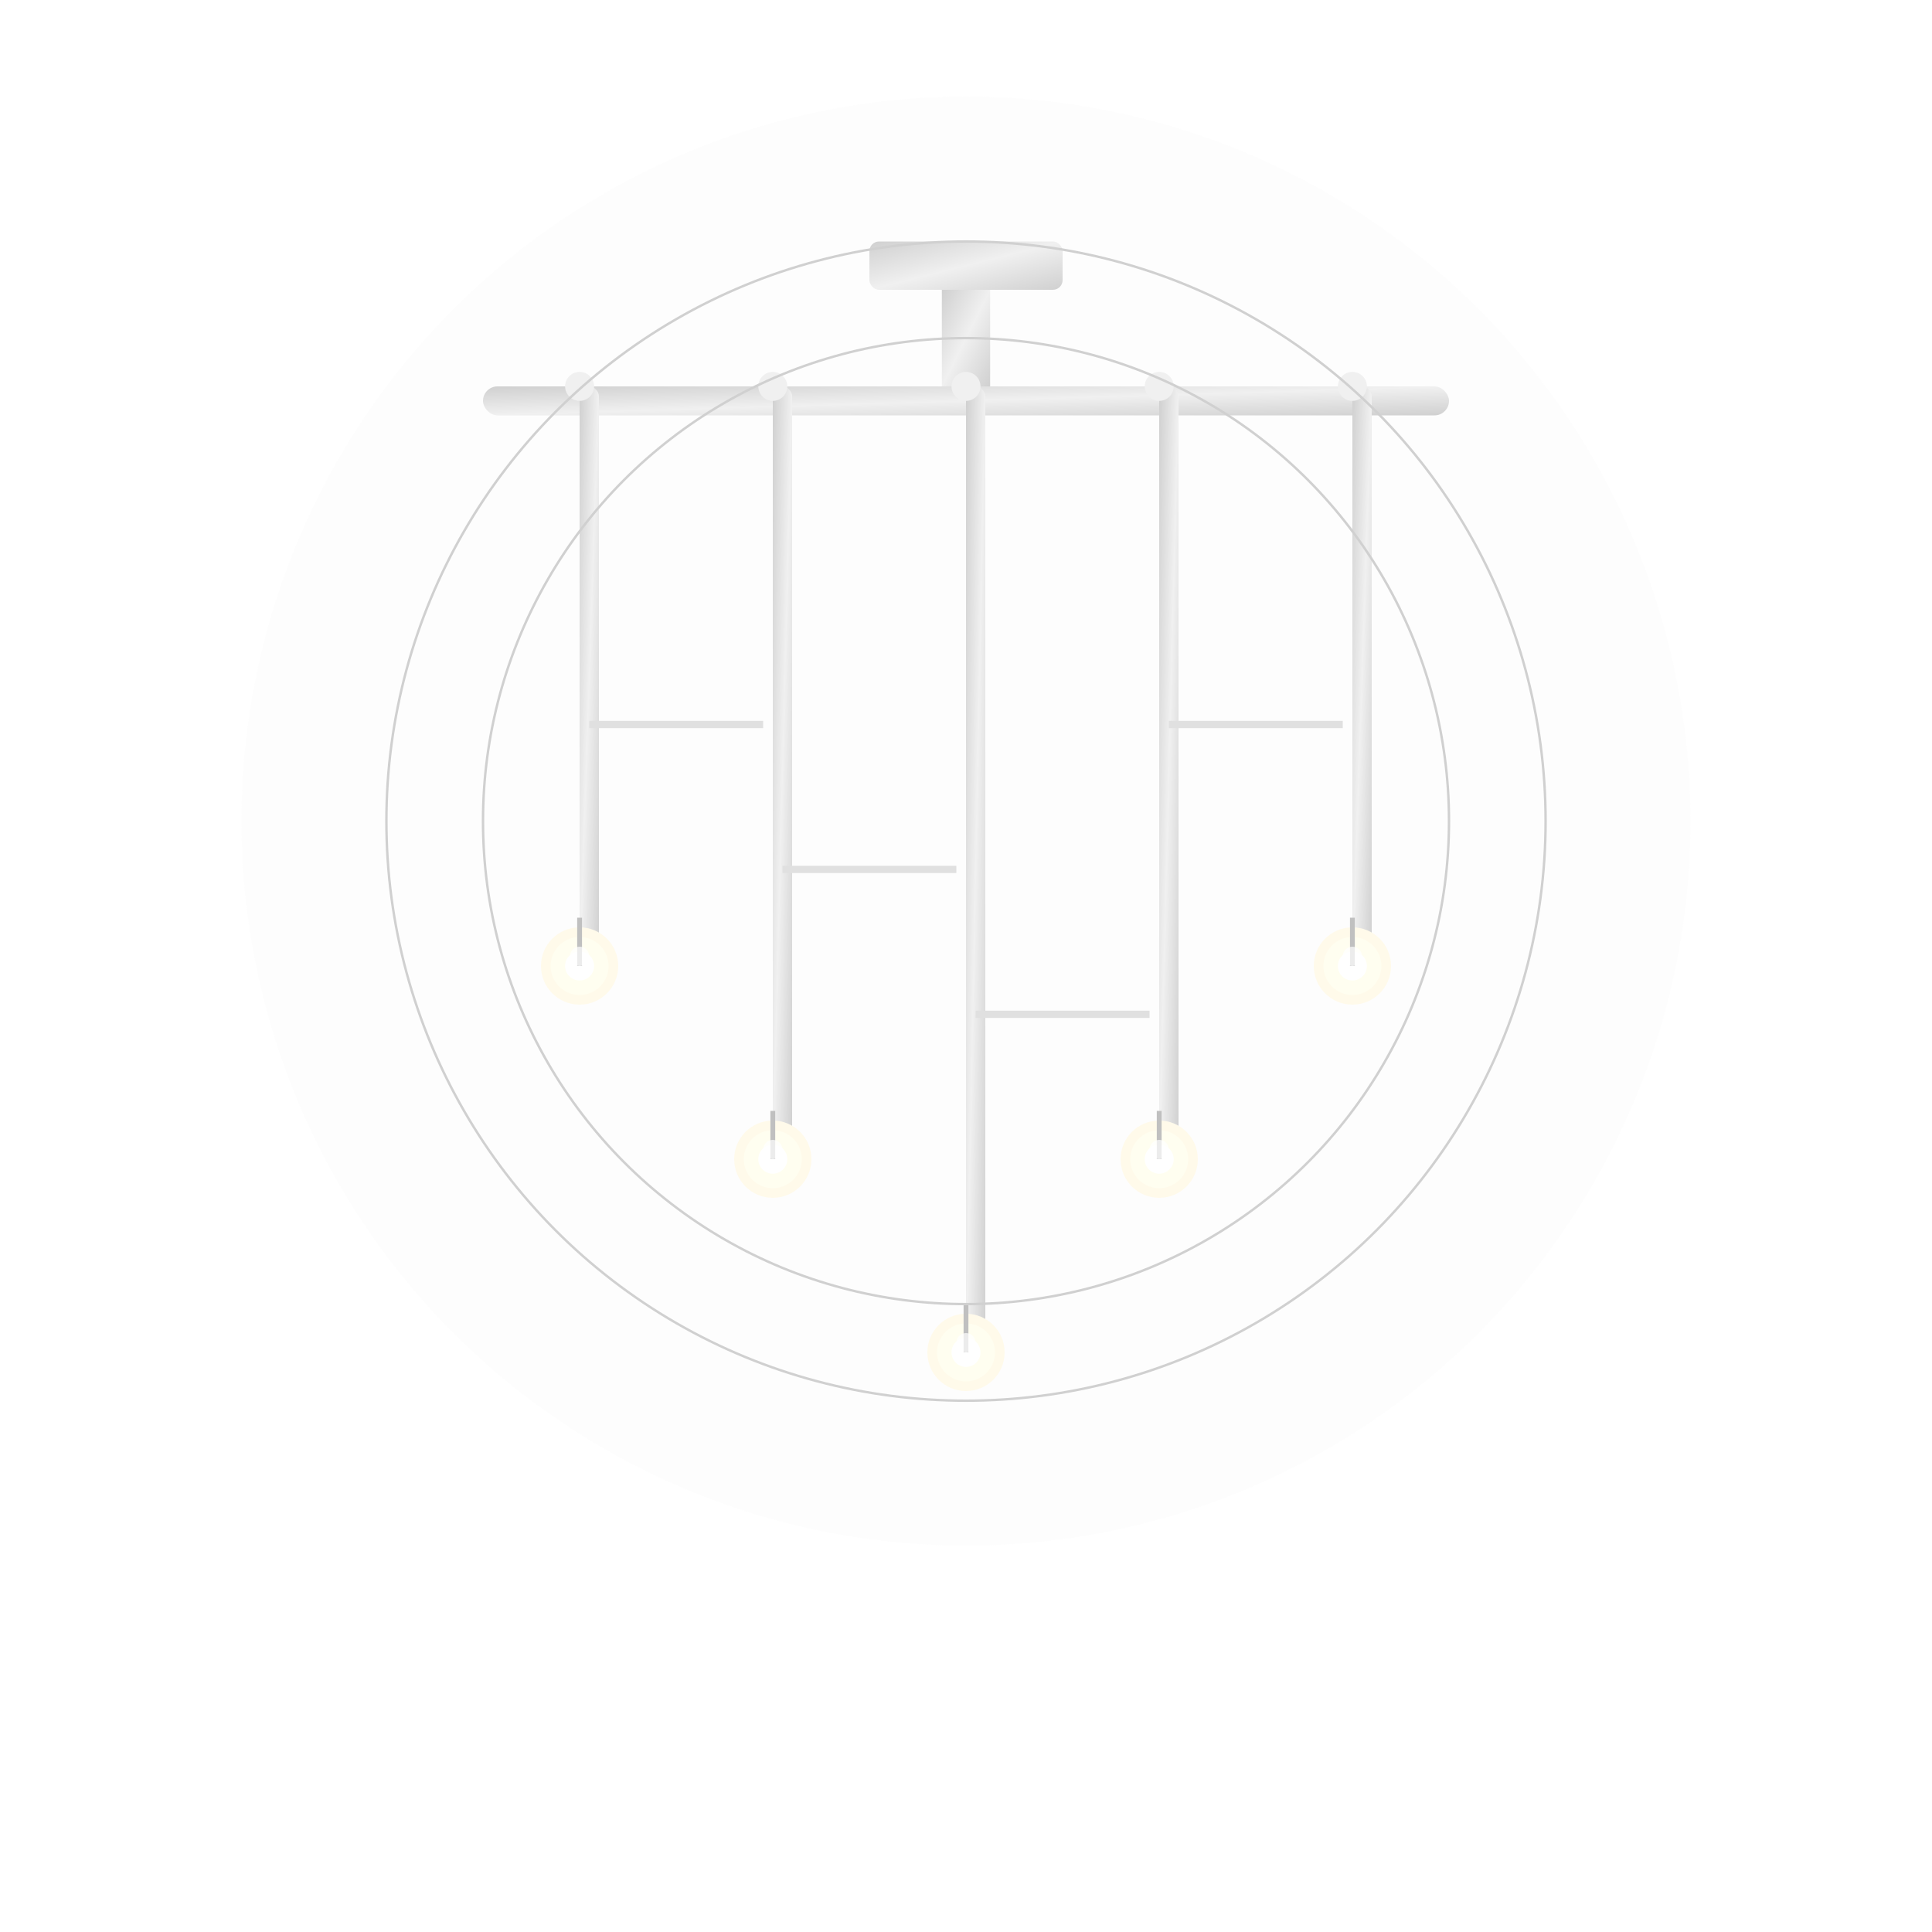 <svg xmlns="http://www.w3.org/2000/svg" viewBox="0 0 400 400" width="400" height="400">
  <!-- Modern Minimalist Chandelier -->
  <defs>
    <linearGradient id="metal-finish" x1="0%" y1="0%" x2="100%" y2="100%">
      <stop offset="0%" stop-color="#d0d0d0" />
      <stop offset="50%" stop-color="#f0f0f0" />
      <stop offset="100%" stop-color="#d0d0d0" />
    </linearGradient>
    
    <filter id="soft-glow" x="-50%" y="-50%" width="200%" height="200%">
      <feGaussianBlur stdDeviation="5" result="blur" />
      <feComposite in="SourceGraphic" in2="blur" operator="over" />
    </filter>
    
    <!-- Light bulb -->
    <g id="light-bulb">
      <circle cx="0" cy="0" r="8" fill="#fffaea" />
      <circle cx="0" cy="0" r="6" fill="#fffef0" />
      <circle cx="0" cy="0" r="3" fill="#ffffff" />
    </g>
  </defs>
  
  <!-- Light ambient effect -->
  <circle cx="200" cy="170" r="150" fill="#f8f8f8" opacity="0.3" />
  
  <!-- Ceiling mount -->
  <rect x="180" y="50" width="40" height="10" rx="2" ry="2" fill="url(#metal-finish)" />
  <rect x="195" y="60" width="10" height="20" fill="url(#metal-finish)" />
  
  <!-- Main horizontal bar -->
  <rect x="100" y="80" width="200" height="6" rx="3" ry="3" fill="url(#metal-finish)" />
  
  <!-- Vertical bars -->
  <g fill="url(#metal-finish)">
    <rect x="120" y="80" width="4" height="120" rx="2" ry="2" />
    <rect x="160" y="80" width="4" height="160" rx="2" ry="2" />
    <rect x="200" y="80" width="4" height="200" rx="2" ry="2" />
    <rect x="240" y="80" width="4" height="160" rx="2" ry="2" />
    <rect x="280" y="80" width="4" height="120" rx="2" ry="2" />
  </g>
  
  <!-- Light bulbs -->
  <g filter="url(#soft-glow)">
    <use href="#light-bulb" x="120" y="200" />
    <use href="#light-bulb" x="160" y="240" />
    <use href="#light-bulb" x="200" y="280" />
    <use href="#light-bulb" x="240" y="240" />
    <use href="#light-bulb" x="280" y="200" />
  </g>
  
  <!-- Small wire connections -->
  <g stroke="#c0c0c0" stroke-width="1" fill="none">
    <line x1="120" y1="190" x2="120" y2="200" />
    <line x1="160" y1="230" x2="160" y2="240" />
    <line x1="200" y1="270" x2="200" y2="280" />
    <line x1="240" y1="230" x2="240" y2="240" />
    <line x1="280" y1="190" x2="280" y2="200" />
  </g>
  
  <!-- Subtle horizontal connecting bars -->
  <g stroke="#e0e0e0" stroke-width="1.5">
    <line x1="122" y1="150" x2="158" y2="150" />
    <line x1="162" y1="180" x2="198" y2="180" />
    <line x1="202" y1="210" x2="238" y2="210" />
    <line x1="242" y1="150" x2="278" y2="150" />
  </g>
  
  <!-- Light reflections -->
  <g fill="#ffffff" opacity="0.7">
    <circle cx="120" cy="198" r="2" />
    <circle cx="160" cy="238" r="2" />
    <circle cx="200" cy="278" r="2" />
    <circle cx="240" cy="238" r="2" />
    <circle cx="280" cy="198" r="2" />
  </g>
  
  <!-- Decorative elements -->
  <g fill="#f0f0f0">
    <circle cx="120" cy="80" r="3" />
    <circle cx="160" cy="80" r="3" />
    <circle cx="200" cy="80" r="3" />
    <circle cx="240" cy="80" r="3" />
    <circle cx="280" cy="80" r="3" />
  </g>
  
  <!-- Additional minimal design elements -->
  <g stroke="#d0d0d0" stroke-width="0.5" fill="none">
    <circle cx="200" cy="170" r="120" />
    <circle cx="200" cy="170" r="100" />
  </g>
</svg>